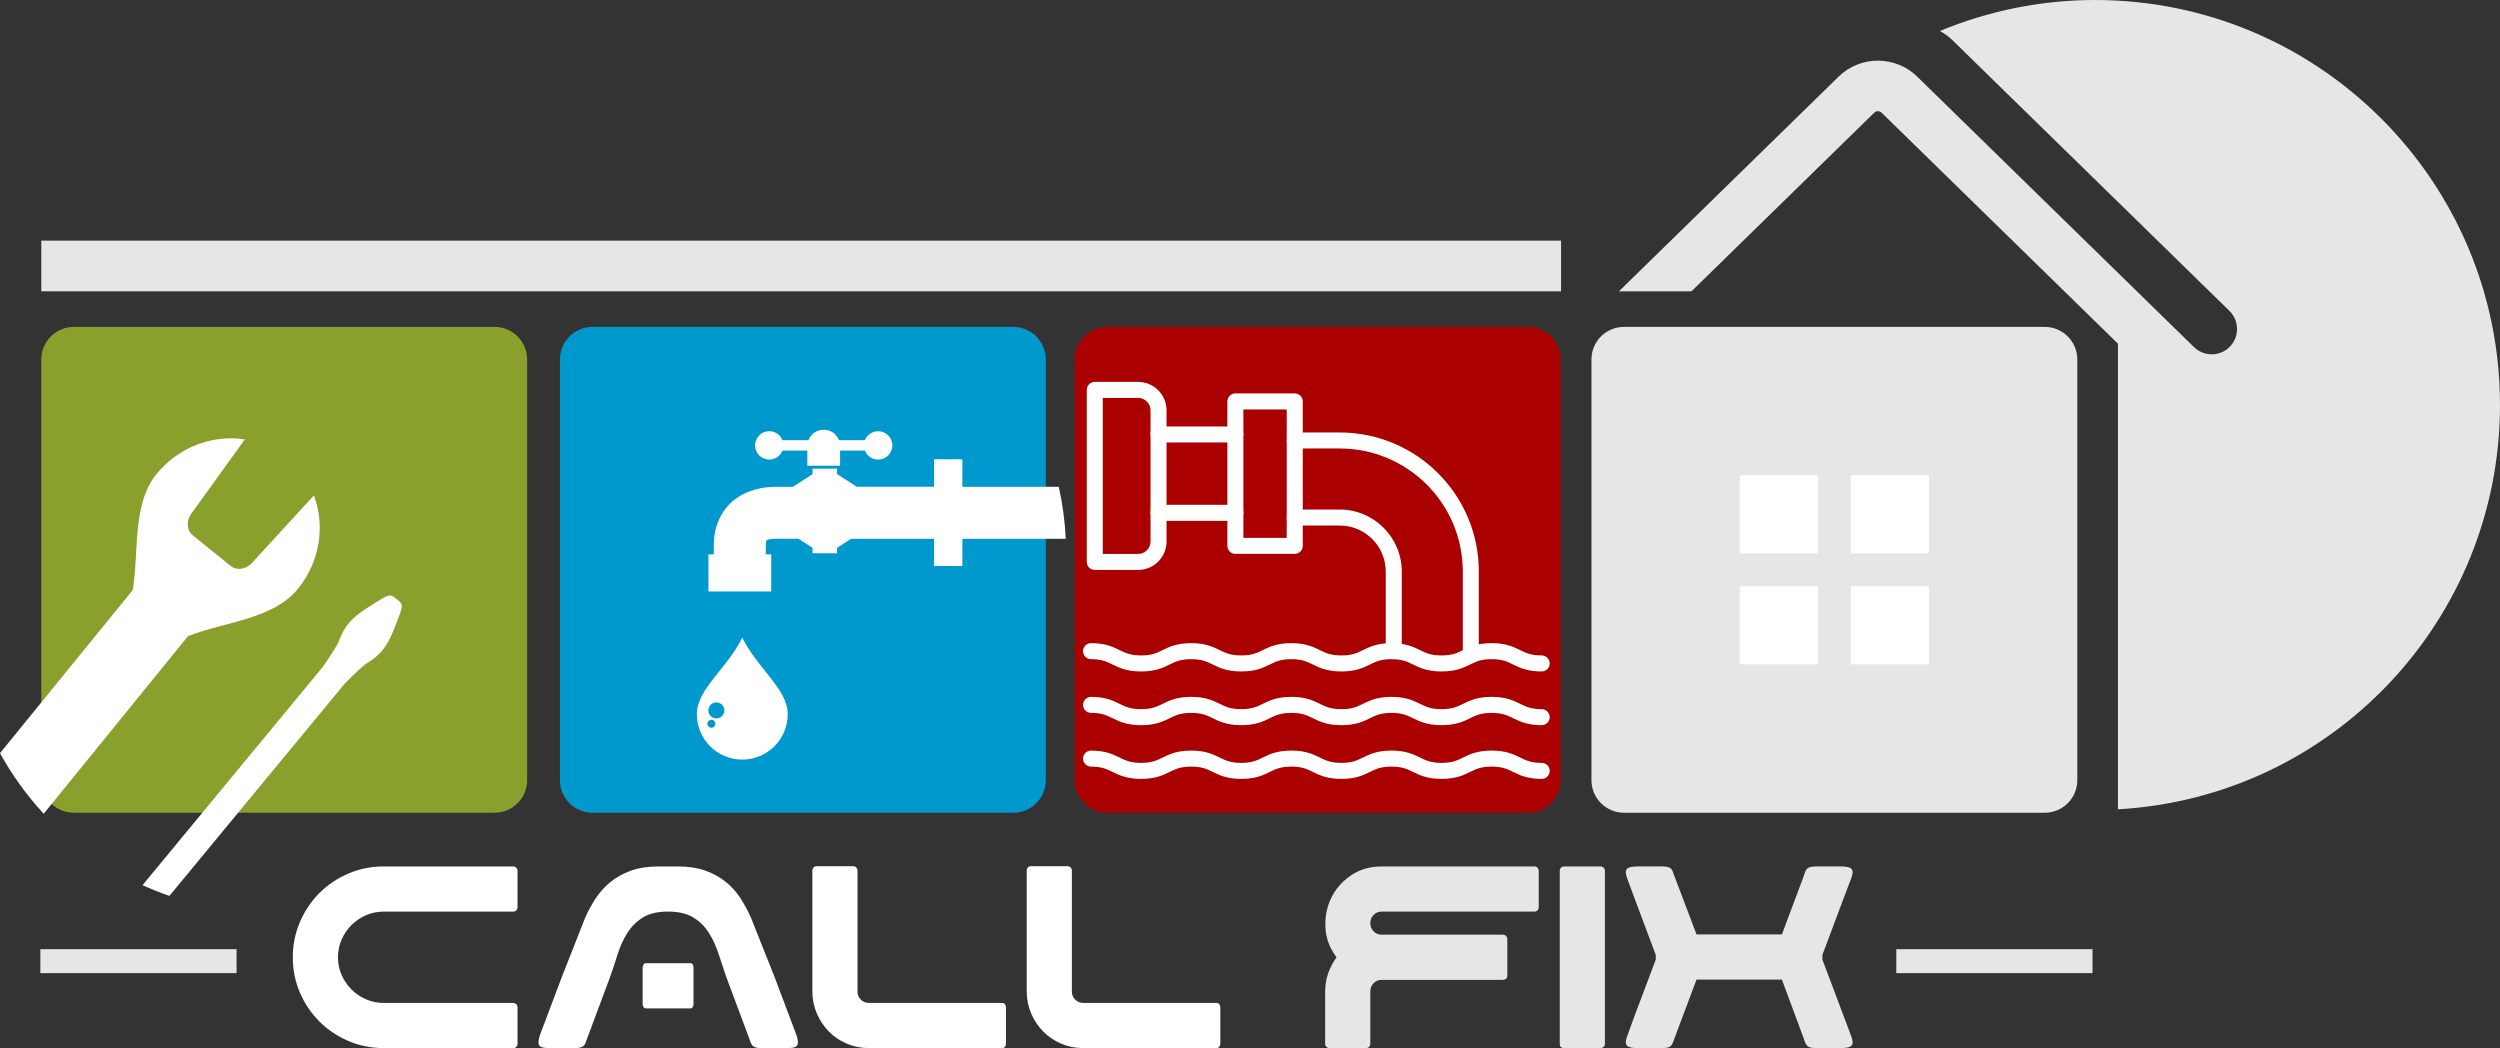 <?xml version="1.0" encoding="UTF-8"?>
<!DOCTYPE svg PUBLIC "-//W3C//DTD SVG 1.1//EN" "http://www.w3.org/Graphics/SVG/1.1/DTD/svg11.dtd">
<!-- Creator: CorelDRAW -->
<svg xmlns="http://www.w3.org/2000/svg" xml:space="preserve" width="81.4mm" height="34.126mm" version="1.1" style="shape-rendering:geometricPrecision; text-rendering:geometricPrecision; image-rendering:optimizeQuality; fill-rule:evenodd; clip-rule:evenodd"
viewBox="0 0 8176 3427.68"
 xmlns:xlink="http://www.w3.org/1999/xlink"
 xmlns:xodm="http://www.corel.com/coreldraw/odm/2003"
 enable-background="new 0 0 3873 3873">
 <rect x="0" y="0" width="8176" height="3427.68" fill="#333333" stroke="none"/>
 <defs>
  <style type="text/css">
   <![CDATA[
    .fil2 {fill:#0099CE;fill-rule:nonzero}
    .fil3 {fill:#89A02C;fill-rule:nonzero}
    .fil1 {fill:#AA0000;fill-rule:nonzero}
    .fil0 {fill:#E6E6E6;fill-rule:nonzero}
    .fil4 {fill:white;fill-rule:nonzero}
    .fil5 {fill:white;fill-rule:nonzero}
   ]]>
  </style>
 </defs>
 <g id="Layer_x0020_1">
  <path class="fil0" d="M6851.28 0c731.61,0.03 1324.71,593.11 1324.71,1324.71 -0.27,702.22 -548.42,1282.2 -1249.51,1322.07l0 -1522.84 -772.71 -755.15c-7.05,-6.92 -17.39,-6.92 -24.48,0l-597.51 583.92 -237.18 0 718.83 -702.51c35.36,-34.54 81.71,-51.77 128.08,-51.77 46.38,0 92.79,17.23 128.11,51.77l904.51 883.94c21.05,21.36 51.98,29.7 80.92,21.77 28.9,-7.89 51.3,-30.82 58.55,-59.9 7.24,-29.1 -1.78,-59.83 -23.6,-80.39l-904.51 -884.01c-12.56,-12.27 -26.53,-22.31 -41.37,-30.21 160.76,-66.77 333.08,-101.23 507.16,-101.4z"/>
  <path class="fil0" d="M6686.92 1069.07l-1375.55 0c-59.1,0 -106.68,47.58 -106.68,106.7l0 1375.52c0,59.1 47.58,106.68 106.68,106.68l1375.55 0c59.09,0 106.67,-47.58 106.67,-106.68l0 -1375.52c0,-59.12 -47.58,-106.7 -106.67,-106.7z"/>
  <path class="fil1" d="M4997.01 1069.07l-1375.52 0c-59.09,0 -106.67,47.58 -106.67,106.7l0 1375.52c0,59.1 47.58,106.68 106.67,106.68l1375.52 0c59.12,0 106.7,-47.58 106.7,-106.68l0 -1375.52c0,-59.12 -47.58,-106.7 -106.7,-106.7z"/>
  <path class="fil2" d="M3313.46 1069.07l-1375.52 0c-59.1,0 -106.68,47.58 -106.68,106.7l0 1375.52c0,59.1 47.58,106.68 106.68,106.68l1375.52 0c59.12,0 106.7,-47.58 106.7,-106.68l0 -1375.52c0,-59.12 -47.58,-106.7 -106.7,-106.7z"/>
  <path class="fil3" d="M1617.26 1069.07l-1375.54 0c-59.1,0 -106.68,47.58 -106.68,106.7l0 1375.52c0,59.1 47.58,106.68 106.68,106.68l1375.54 0c59.1,0 106.68,-47.58 106.68,-106.68l0 -1375.52c0,-59.12 -47.58,-106.7 -106.68,-106.7z"/>
  <polygon class="fil0" points="135.04,786.95 135.04,952.72 5105.3,952.72 5105.3,786.95 "/>
  <path class="fil4" d="M761.43 1433.49c-92.07,-1.97 -185.52,38.28 -249.77,117.23 -80.58,98.99 -56.59,256.2 -77.69,379.93l-0.39 -0.33 -433.58 532.81c39.46,71.58 87.45,138.12 142.91,198.17l473.57 -582.83 1.11 0.96c116.88,-45.78 275.69,-54.18 356.28,-153.16 73.43,-90.21 89.64,-207.51 52.78,-306.15l-202.54 220.83c-19.36,21.11 -49.44,26.47 -70.3,9.49l-61.61 -49.82 -61.64 -49.83c-20.85,-17 -21.81,-47.47 -4.99,-70.74l175.17 -243.15c-13.01,-2.02 -26.13,-3.14 -39.29,-3.42l-0.02 0zm514.61 514.11c-11.68,-0.55 -28.48,10.64 -76.52,41.42 -50.05,32.08 -73.72,59.8 -90.59,105.99 -4.98,13.65 -25.09,45.34 -52.74,85.32l-590.04 714.51c28.74,13.05 58.07,24.75 87.9,35.05l572.54 -693.31c34.15,-34.81 61.62,-60.66 74.21,-68.23 42.54,-25.67 65.29,-54.14 87.01,-108.86 33.34,-84.06 32.92,-80.84 9.4,-100 -8.97,-7.03 -14.16,-11.57 -21.16,-11.89z"/>
  <path class="fil4" d="M2693.85 1405.36l0 0 0 0c-23.13,0 -42.72,14.51 -50.23,34.97 0.13,-0.25 0.13,-0.63 0.19,-0.63l-84.71 0c-6.98,-17.83 -24.12,-29.53 -43.26,-29.56 -25.65,0 -46.48,20.78 -46.48,46.45 -0.03,25.65 20.78,46.46 46.42,46.49 19.14,0 36.32,-11.71 43.29,-29.54l81.22 0 0 49.5 107.11 0 0 -49.5 81.21 0c6.95,17.83 24.1,29.59 43.23,29.59 25.65,0.03 46.48,-20.75 46.48,-46.43 0.03,-25.67 -20.78,-46.48 -46.45,-46.48 -19.11,-0.02 -36.29,11.68 -43.26,29.48l-84.74 0c-7.62,-20.21 -27.04,-34.51 -49.98,-34.51l-0.03 0.17zm364.28 96.44l0 0.51 -3.58 0 0 89.53 -252.69 0 -64.34 -41.51 0 -17.78 -40.18 0.25 -40.14 0 0 17.8 -64.4 41.45 -23.4 0c-0.73,0 -22.34,-0.27 -36.26,0 -57.77,0.79 -111.59,20.1 -147.58,56.75 -36.01,36.69 -49.93,84.3 -50.97,125.89 -0.32,11.4 -0.38,24.75 -0.51,38.25l-17.13 0 -0.13 121.44 205.3 0 0.14 -121.44 -18.11 0c0.14,-12.46 0.19,-24.58 0.44,-34.12 0.27,-9.08 2.08,-10.83 2.35,-11.02 0.25,-0.28 3.14,-5.47 28.61,-5.86l0.13 0 33.18 0 0.32 0 42.03 0 46.04 29.72 0 17.78 40.15 0 40.17 0 0 -17.78 46.05 -29.64 270.95 0 0 88.68 0 0.57 46.38 -0.24 46.37 0.24 0 -0.57 0 -88.68 338.09 0c-2.68,-57.23 -10.28,-114.13 -22.78,-170.06l-315.31 0 0 -89.52 -3.59 0 0 -0.52 -42.79 0.25 -42.83 -0.38z"/>
  <path class="fil4" d="M2427.54 2085.15c-48.78,100.08 -148.59,168.41 -148.59,250.48 0,82.06 66.53,148.59 148.59,148.59 82.06,0 148.59,-66.53 148.59,-148.59 0,-82.07 -99.84,-150.4 -148.59,-250.48zm-84.79 211.97c14.49,0 26.23,11.76 26.23,26.26 0,14.47 -11.73,26.22 -26.23,26.22 -14.49,0.01 -26.23,-11.73 -26.23,-26.22 0,-14.49 11.73,-26.26 26.23,-26.26zm-16.27 56.68c7.24,0 13.1,5.87 13.1,13.1 0,7.24 -5.86,13.12 -13.1,13.12 -7.25,0 -13.13,-5.88 -13.1,-13.12 0,-7.24 5.88,-13.11 13.1,-13.1z"/>
  <path class="fil4" d="M5689.9 1554.3l0 255.42 255.46 0 0 -255.42 -255.46 0zm363.04 0l0 255.42 255.45 0 0 -255.42 -255.45 0zm-363.04 363l0 255.45 255.46 0 0 -255.45 -255.46 0zm363.04 0l0 255.45 255.45 0 0 -255.45 -255.45 0z"/>
  <polygon class="fil0" points="131.98,3104.2 131.98,3182.54 773.69,3182.54 773.69,3104.2 "/>
  <polygon class="fil0" points="6201.71,3104.2 6201.71,3182.54 6843.44,3182.54 6843.44,3104.2 "/>
  <g id="_3164765159280">
   <g>
    <g>
     <g>
      <path class="fil5" d="M3721.99 1863.94l-141.66 0c-14.46,0 -26.2,-11.73 -26.2,-26.2l0 -562.64c0,-14.46 11.73,-26.2 26.2,-26.2l141.66 0c51.31,0 93.09,41.74 93.09,93.09l0 428.86c0,51.36 -41.73,93.09 -93.09,93.09zm-115.47 -52.39l115.47 0c22.43,0 40.7,-18.27 40.7,-40.7l0 -428.86c0,-22.43 -18.27,-40.7 -40.7,-40.7l-115.47 0 0 510.25z"/>
     </g>
     <g>
      <path class="fil5" d="M4234.33 1811.46l-194.14 0c-14.45,0 -26.2,-11.74 -26.2,-26.2l0 -472.46c0,-14.46 11.74,-26.2 26.2,-26.2l194.14 0c14.46,0 26.2,11.73 26.2,26.2l0 472.41c0,14.5 -11.73,26.24 -26.2,26.24l0 0.01zm-167.95 -52.44l141.71 0 0 -420.02 -141.71 0 0 420.02z"/>
     </g>
     <g>
      <path class="fil5" d="M4040.18 1447.07l-251.29 0c-14.45,0 -26.2,-11.73 -26.2,-26.2 0,-14.46 11.74,-26.2 26.2,-26.2l251.29 0c14.46,0 26.2,11.73 26.2,26.2 0,14.46 -11.73,26.2 -26.2,26.2l0 0z"/>
     </g>
     <g>
      <path class="fil5" d="M4040.18 1703.39l-251.29 0c-14.45,0 -26.2,-11.73 -26.2,-26.2 0,-14.45 11.74,-26.2 26.2,-26.2l251.29 0c14.46,0 26.2,11.73 26.2,26.2 0,14.46 -11.73,26.2 -26.2,26.2l0 0z"/>
     </g>
     <g>
      <path class="fil5" d="M4558.15 2155.84c-14.46,0 -26.2,-11.73 -26.2,-26.2l0 -260.29c0,-83.05 -67.59,-150.63 -150.63,-150.63l-147 0c-14.45,0 -26.2,-11.73 -26.2,-26.2 0,-14.46 11.74,-26.2 26.2,-26.2l147 0c111.92,0 203.02,91.05 203.02,203.02l0 260.29c0,14.46 -11.74,26.2 -26.2,26.2z"/>
     </g>
     <g>
      <path class="fil5" d="M4810.14 2169.27c-14.46,0 -26.2,-11.73 -26.2,-26.2l0 -273.72c0,-222.89 -180.76,-402.62 -402.62,-402.62l-147 0c-14.45,0 -26.2,-11.73 -26.2,-26.2 0,-14.46 11.74,-26.2 26.2,-26.2l147 0c250.95,0 455.01,203.36 455.01,455.01l0 273.72c0,14.46 -11.74,26.2 -26.2,26.2z"/>
     </g>
    </g>
    <g>
     <path class="fil5" d="M5041.95 2195.94c-47.02,0 -71.66,-12.12 -93.44,-22.77 -19.04,-9.35 -35.46,-17.41 -70.31,-17.41 -34.85,0 -51.31,8.06 -70.32,17.41 -21.74,10.69 -46.41,22.77 -93.43,22.77 -47.02,0 -71.66,-12.12 -93.43,-22.77 -19.05,-9.35 -35.47,-17.41 -70.32,-17.41 -34.85,0 -51.31,8.06 -70.31,17.41 -21.74,10.69 -46.41,22.77 -93.44,22.77 -47.02,0 -71.66,-12.12 -93.43,-22.77 -19.05,-9.35 -35.47,-17.41 -70.32,-17.41 -34.85,0 -51.31,8.06 -70.31,17.41 -21.74,10.69 -46.41,22.77 -93.44,22.77 -47.02,0 -71.66,-12.12 -93.43,-22.77 -19.05,-9.35 -35.46,-17.41 -70.32,-17.41 -34.85,0 -51.31,8.06 -70.31,17.41 -21.74,10.69 -46.41,22.77 -93.43,22.77 -47.03,0 -71.71,-12.12 -93.44,-22.77 -19.05,-9.35 -35.46,-17.41 -70.31,-17.41 -14.46,0 -26.2,-11.73 -26.2,-26.2 0,-14.46 11.73,-26.2 26.2,-26.2 47.02,0 71.7,12.12 93.43,22.77 19.05,9.35 35.46,17.41 70.32,17.41 34.85,0 51.31,-8.06 70.31,-17.41 21.74,-10.69 46.41,-22.77 93.43,-22.77 47.03,0 71.67,12.12 93.44,22.77 19.05,9.35 35.46,17.41 70.31,17.41 34.85,0 51.32,-8.06 70.32,-17.41 21.74,-10.69 46.41,-22.77 93.43,-22.77 47.03,0 71.66,12.12 93.44,22.77 19.04,9.35 35.46,17.41 70.31,17.41 34.85,0 51.31,-8.06 70.32,-17.41 21.74,-10.69 46.41,-22.77 93.43,-22.77 47.02,0 71.66,12.12 93.44,22.77 19.04,9.35 35.46,17.41 70.31,17.41 34.85,0 51.31,-8.06 70.32,-17.41 21.74,-10.69 46.41,-22.77 93.43,-22.77 47.02,0 71.66,12.12 93.43,22.77 19.05,9.35 35.47,17.41 70.32,17.41 14.46,0 26.2,11.73 26.2,26.2 0,14.46 -11.73,26.2 -26.2,26.2z"/>
    </g>
    <g>
     <path class="fil5" d="M5041.95 2371.59c-47.02,0 -71.66,-12.12 -93.44,-22.77 -19.04,-9.35 -35.46,-17.41 -70.31,-17.41 -34.85,0 -51.31,8.06 -70.32,17.41 -21.74,10.7 -46.41,22.77 -93.43,22.77 -47.02,0 -71.66,-12.12 -93.43,-22.77 -19.05,-9.35 -35.47,-17.41 -70.32,-17.41 -34.85,0 -51.31,8.06 -70.31,17.41 -21.74,10.7 -46.41,22.77 -93.44,22.77 -47.02,0 -71.66,-12.12 -93.43,-22.77 -19.05,-9.35 -35.47,-17.41 -70.32,-17.41 -34.85,0 -51.31,8.06 -70.31,17.41 -21.74,10.7 -46.41,22.77 -93.44,22.77 -47.02,0 -71.66,-12.12 -93.43,-22.77 -19.05,-9.35 -35.46,-17.41 -70.32,-17.41 -34.85,0 -51.31,8.06 -70.31,17.41 -21.74,10.7 -46.41,22.77 -93.43,22.77 -47.03,0 -71.71,-12.12 -93.44,-22.77 -19.05,-9.35 -35.46,-17.41 -70.31,-17.41 -14.46,0 -26.2,-11.73 -26.2,-26.2 0,-14.45 11.73,-26.2 26.2,-26.2 47.02,0 71.7,12.12 93.43,22.78 19.05,9.35 35.46,17.41 70.32,17.41 34.85,0 51.31,-8.06 70.31,-17.41 21.74,-10.7 46.41,-22.78 93.43,-22.78 47.03,0 71.67,12.12 93.44,22.78 19.05,9.35 35.46,17.41 70.31,17.41 34.85,0 51.32,-8.06 70.32,-17.41 21.74,-10.7 46.41,-22.78 93.43,-22.78 47.03,0 71.66,12.12 93.44,22.78 19.04,9.35 35.46,17.41 70.31,17.41 34.85,0 51.31,-8.06 70.32,-17.41 21.74,-10.7 46.41,-22.78 93.43,-22.78 47.02,0 71.66,12.12 93.44,22.78 19.04,9.35 35.46,17.41 70.31,17.41 34.85,0 51.31,-8.06 70.32,-17.41 21.74,-10.7 46.41,-22.78 93.43,-22.78 47.02,0 71.66,12.12 93.43,22.78 19.05,9.35 35.47,17.41 70.32,17.41 14.46,0 26.2,11.73 26.2,26.2 0,14.45 -11.73,26.19 -26.2,26.19z"/>
    </g>
    <g>
     <path class="fil5" d="M5041.95 2547.29c-47.02,0 -71.66,-12.12 -93.44,-22.77 -19.04,-9.35 -35.46,-17.41 -70.31,-17.41 -34.85,0 -51.31,8.06 -70.32,17.41 -21.74,10.69 -46.41,22.77 -93.43,22.77 -47.02,0 -71.66,-12.12 -93.43,-22.77 -19.05,-9.35 -35.47,-17.41 -70.32,-17.41 -34.85,0 -51.31,8.06 -70.31,17.41 -21.74,10.69 -46.41,22.77 -93.44,22.77 -47.02,0 -71.66,-12.12 -93.43,-22.77 -19.05,-9.35 -35.47,-17.41 -70.32,-17.41 -34.85,0 -51.31,8.06 -70.31,17.41 -21.74,10.69 -46.41,22.77 -93.44,22.77 -47.02,0 -71.66,-12.12 -93.43,-22.77 -19.05,-9.35 -35.46,-17.41 -70.32,-17.41 -34.85,0 -51.31,8.06 -70.31,17.41 -21.74,10.69 -46.41,22.77 -93.43,22.77 -47.03,0 -71.71,-12.12 -93.44,-22.77 -19.05,-9.35 -35.46,-17.41 -70.31,-17.41 -14.46,0 -26.2,-11.73 -26.2,-26.2 0,-14.46 11.73,-26.2 26.2,-26.2 47.02,0 71.7,12.12 93.43,22.77 19.05,9.35 35.46,17.41 70.32,17.41 34.85,0 51.31,-8.06 70.31,-17.41 21.74,-10.69 46.41,-22.77 93.43,-22.77 47.03,0 71.67,12.12 93.44,22.77 19.05,9.35 35.46,17.41 70.31,17.41 34.85,0 51.32,-8.06 70.32,-17.41 21.74,-10.69 46.41,-22.77 93.43,-22.77 47.03,0 71.66,12.12 93.44,22.77 19.04,9.35 35.46,17.41 70.31,17.41 34.85,0 51.31,-8.06 70.32,-17.41 21.74,-10.69 46.41,-22.77 93.43,-22.77 47.02,0 71.66,12.12 93.44,22.77 19.04,9.35 35.46,17.41 70.31,17.41 34.85,0 51.31,-8.06 70.32,-17.41 21.74,-10.69 46.41,-22.77 93.43,-22.77 47.02,0 71.66,12.12 93.43,22.77 19.05,9.35 35.47,17.41 70.32,17.41 14.46,0 26.2,11.73 26.2,26.2 0,14.46 -11.73,26.2 -26.2,26.2z"/>
    </g>
   </g>
  </g>
  <path class="fil5" d="M1254.63 3427.68c-40.73,0 -79.21,-7.78 -115.42,-23.34 -36.22,-15.56 -67.76,-36.77 -94.64,-63.65 -26.88,-26.88 -48.09,-58.28 -63.65,-94.21 -15.57,-35.93 -23.34,-74.54 -23.34,-115.85 0,-40.74 7.77,-79.21 23.34,-115.43 15.56,-36.21 36.77,-67.75 63.65,-94.63 26.88,-26.88 58.42,-48.09 94.64,-63.66 36.21,-15.56 74.69,-23.33 115.42,-23.33l423.52 0c3.96,0 7.35,1.42 10.18,4.24 2.82,2.83 4.24,6.23 4.24,10.18l0 118.82c0,4.53 -1.42,8.07 -4.24,10.61 -2.83,2.55 -6.23,3.83 -10.18,3.83l-423.52 0c-20.37,0 -39.6,3.96 -57.7,11.87 -18.11,7.92 -33.95,18.67 -47.53,32.25 -13.58,13.58 -24.34,29.43 -32.25,47.53 -7.92,18.11 -11.88,37.34 -11.88,57.71 0,20.37 3.96,39.61 11.88,57.71 7.91,18.11 18.67,33.95 32.25,47.53 13.58,13.58 29.42,24.34 47.53,32.25 18.1,7.92 37.33,11.88 57.7,11.88l423.52 0c3.96,0 7.35,1.42 10.18,4.25 2.82,2.82 4.24,6.22 4.24,10.18l0 118.82c0,4.52 -1.42,8.06 -4.24,10.61 -2.83,2.54 -6.23,3.82 -10.18,3.82l-423.52 0zm1120.32 -233.4c-8.49,-25.46 -16.97,-50.92 -25.46,-76.39 -8.49,-25.46 -19.23,-48.38 -32.25,-68.75 -13.01,-20.37 -29.98,-36.77 -50.92,-49.23 -20.93,-12.44 -48.09,-18.66 -81.48,-18.66 -34.51,0 -62.09,6.5 -82.74,19.52 -20.65,13.02 -37.48,29.84 -50.5,50.5 -13.02,20.65 -23.48,43.56 -31.4,68.74 -7.92,25.18 -16.13,49.93 -24.62,74.27l-73.83 197.75c-2.83,6.79 -4.95,12.44 -6.37,16.97 -1.42,4.53 -3.54,8.21 -6.37,11.03 -2.82,2.83 -6.65,4.81 -11.45,5.95 -4.81,1.13 -11.74,1.7 -20.8,1.7l-82.32 0c-19.23,0 -29.99,-3.82 -32.25,-11.46 -2.26,-7.63 -0.85,-18.53 4.24,-32.67l71.29 -189.26 75.54 -191.81c9.61,-22.07 21.07,-43.28 34.37,-63.65 13.3,-20.37 29.42,-38.34 48.37,-53.9 18.96,-15.56 41.31,-28.01 67.05,-37.34 25.74,-9.34 56.44,-14 92.08,-14l60.25 0c35.65,0 66.34,4.66 92.09,14 25.74,9.33 48.09,21.79 67.04,37.34 18.95,15.56 34.94,33.53 47.95,53.9 13.02,20.37 24.34,41.58 33.95,63.65l76.39 191.81 71.29 189.26c5.09,14.14 6.51,25.04 4.25,32.67 -2.27,7.64 -13.02,11.46 -32.25,11.46l-82.33 0c-9.05,0 -15.98,-0.56 -20.79,-1.7 -4.81,-1.13 -8.63,-3.11 -11.46,-5.95 -2.82,-2.82 -5.09,-6.5 -6.79,-11.03 -1.7,-4.53 -3.68,-10.18 -5.94,-16.97l-73.84 -197.75zm-106.94 -29.71l0 118.82c0,3.96 -0.84,7.35 -2.54,10.18 -1.7,2.83 -3.96,4.25 -6.79,4.25l-146.83 0c-2.83,0 -5.23,-1.42 -7.22,-4.25 -1.98,-2.83 -2.96,-6.23 -2.96,-10.18l0 -118.82c0,-3.96 0.98,-7.35 2.96,-10.18 1.99,-2.82 4.39,-4.24 7.22,-4.24l146.83 0c2.83,0 5.09,1.42 6.79,4.24 1.7,2.83 2.54,6.23 2.54,10.18zm536.4 78.08c0,10.75 3.68,19.67 11.03,26.74 7.36,7.07 16.13,10.61 26.32,10.61l436.24 0c3.39,0 6.23,1.42 8.49,4.25 2.27,2.82 3.39,6.5 3.39,10.89l0 118.26c0,3.82 -1.12,7.21 -3.39,10.03 -2.26,2.83 -5.09,4.25 -8.49,4.25l-436.24 0c-25.46,0 -49.51,-4.81 -72.15,-14.42 -22.63,-9.62 -42.3,-22.92 -58.98,-39.9 -16.69,-16.97 -29.85,-36.78 -39.47,-59.41 -9.61,-22.63 -14.42,-46.68 -14.42,-72.14l0 -394.66c0,-3.97 1.28,-7.36 3.82,-10.18 2.55,-2.83 6.09,-4.25 10.61,-4.25l118.82 0c3.97,0 7.36,1.42 10.18,4.25 2.83,2.82 4.25,6.22 4.25,10.18l0 395.5zm701.04 0c0,10.75 3.68,19.67 11.03,26.74 7.36,7.07 16.13,10.61 26.32,10.61l436.25 0c3.38,0 6.22,1.42 8.48,4.25 2.27,2.82 3.4,6.5 3.4,10.89l0 118.26c0,3.82 -1.13,7.21 -3.4,10.03 -2.26,2.83 -5.09,4.25 -8.48,4.25l-436.25 0c-25.46,0 -49.51,-4.81 -72.14,-14.42 -22.64,-9.62 -42.3,-22.92 -58.99,-39.9 -16.69,-16.97 -29.85,-36.78 -39.46,-59.41 -9.62,-22.63 -14.43,-46.68 -14.43,-72.14l0 -394.66c0,-3.97 1.28,-7.36 3.82,-10.18 2.55,-2.83 6.09,-4.25 10.62,-4.25l118.82 0c3.96,0 7.35,1.42 10.18,4.25 2.82,2.82 4.24,6.22 4.24,10.18l0 395.5z"/>
  <path class="fil0" d="M4481.47 3242.66l0 170.6c0,4.52 -1.42,8.06 -4.25,10.61 -2.82,2.54 -6.22,3.82 -10.03,3.82l-118.26 0c-4.39,0 -8.07,-1.28 -10.89,-3.82 -2.83,-2.55 -4.25,-6.09 -4.25,-10.61l0 -170.6c0,-21.49 3.39,-41.58 10.18,-60.25 6.65,-18.67 15.7,-35.93 27.02,-51.78 -22.63,-29.98 -34.65,-62.37 -36.35,-97.18 -1.7,-34.79 4.66,-67.04 18.95,-96.76 14.42,-29.7 35.93,-54.32 64.64,-73.83 28.58,-19.53 62.23,-29.28 100.57,-29.28l499.04 0c3.97,0 7.36,1.42 10.18,4.24 2.83,2.83 4.25,6.23 4.25,10.18l0 118.82c0,4.53 -1.42,8.07 -4.25,10.61 -2.82,2.55 -6.22,3.83 -10.18,3.83l-499.04 0c-10.75,0 -19.67,3.68 -26.74,11.03 -7.07,7.35 -10.61,16.41 -10.61,27.16 0,10.18 3.54,18.95 10.61,26.31 7.07,7.36 15.99,11.04 26.74,11.04l396.35 0c3.96,0 7.35,1.42 10.18,4.24 2.83,2.83 4.24,6.23 4.24,10.18l0 118.82c0,4.53 -1.41,8.07 -4.24,10.61 -2.83,2.55 -6.23,3.83 -10.18,3.83l-396.35 0c-10.75,0 -19.67,3.68 -26.74,11.03 -7.07,7.36 -10.61,16.41 -10.61,27.16zm634 -409.08l118.82 0c3.96,0 7.35,1.42 10.18,4.24 2.82,2.83 4.24,6.23 4.24,10.18l0 565.26c0,4.52 -1.42,8.06 -4.24,10.61 -2.83,2.54 -6.23,3.82 -10.18,3.82l-118.82 0c-9.62,0 -14.43,-4.81 -14.43,-14.42l0 -565.26c0,-3.96 1.28,-7.35 3.82,-10.18 2.55,-2.82 6.09,-4.24 10.62,-4.24zm712.07 222.36l69.6 -185.87c2.27,-6.79 4.25,-12.59 5.95,-17.4 1.7,-4.81 3.96,-8.63 6.79,-11.46 2.83,-2.83 6.65,-4.81 11.46,-5.94 4.8,-1.13 11.74,-1.7 20.79,-1.7 34.51,0 60.69,0 78.51,0 17.82,0 29.28,2.68 34.37,8.06 5.09,5.38 5.09,15 0,28.86 -5.09,13.87 -13.01,34.66 -23.76,62.38l-71.29 190.12 0 15.28 71.29 189.26c10.76,28.29 18.67,49.37 23.76,63.23 5.09,13.86 5.09,23.48 0,28.86 -5.09,5.37 -16.55,8.07 -34.37,8.07 -17.82,0 -43.99,0 -78.51,0 -9.05,0 -15.99,-0.56 -20.79,-1.7 -4.81,-1.13 -8.63,-3.25 -11.46,-6.37 -2.83,-3.11 -5.09,-6.93 -6.79,-11.45 -1.7,-4.53 -3.68,-10.18 -5.95,-16.97l-69.6 -187.57 -279.23 0 -70.44 187.57c-2.83,6.79 -4.95,12.44 -6.37,16.97 -1.42,4.52 -3.54,8.34 -6.37,11.45 -2.82,3.11 -6.65,5.23 -11.45,6.37 -4.81,1.13 -11.46,1.7 -19.95,1.7 -35.08,0 -61.39,0 -78.93,0 -17.55,0 -28.87,-2.69 -33.95,-8.07 -5.09,-5.37 -5.09,-15 0,-28.86 5.08,-13.86 12.73,-34.93 22.91,-63.23l71.29 -189.26 0 -15.28 -71.29 -190.12c-10.18,-27.72 -17.83,-48.51 -22.91,-62.38 -5.09,-13.86 -5.09,-23.47 0,-28.86 5.08,-5.37 16.4,-8.06 33.95,-8.06 17.54,0 43.84,0 78.93,0 8.49,0 15.14,0.56 19.95,1.7 4.8,1.12 8.63,3.1 11.45,5.94 2.83,2.83 4.95,6.65 6.37,11.46 1.42,4.81 3.54,10.61 6.37,17.4l70.44 185.87 279.23 0z"/>
 </g>
</svg>

